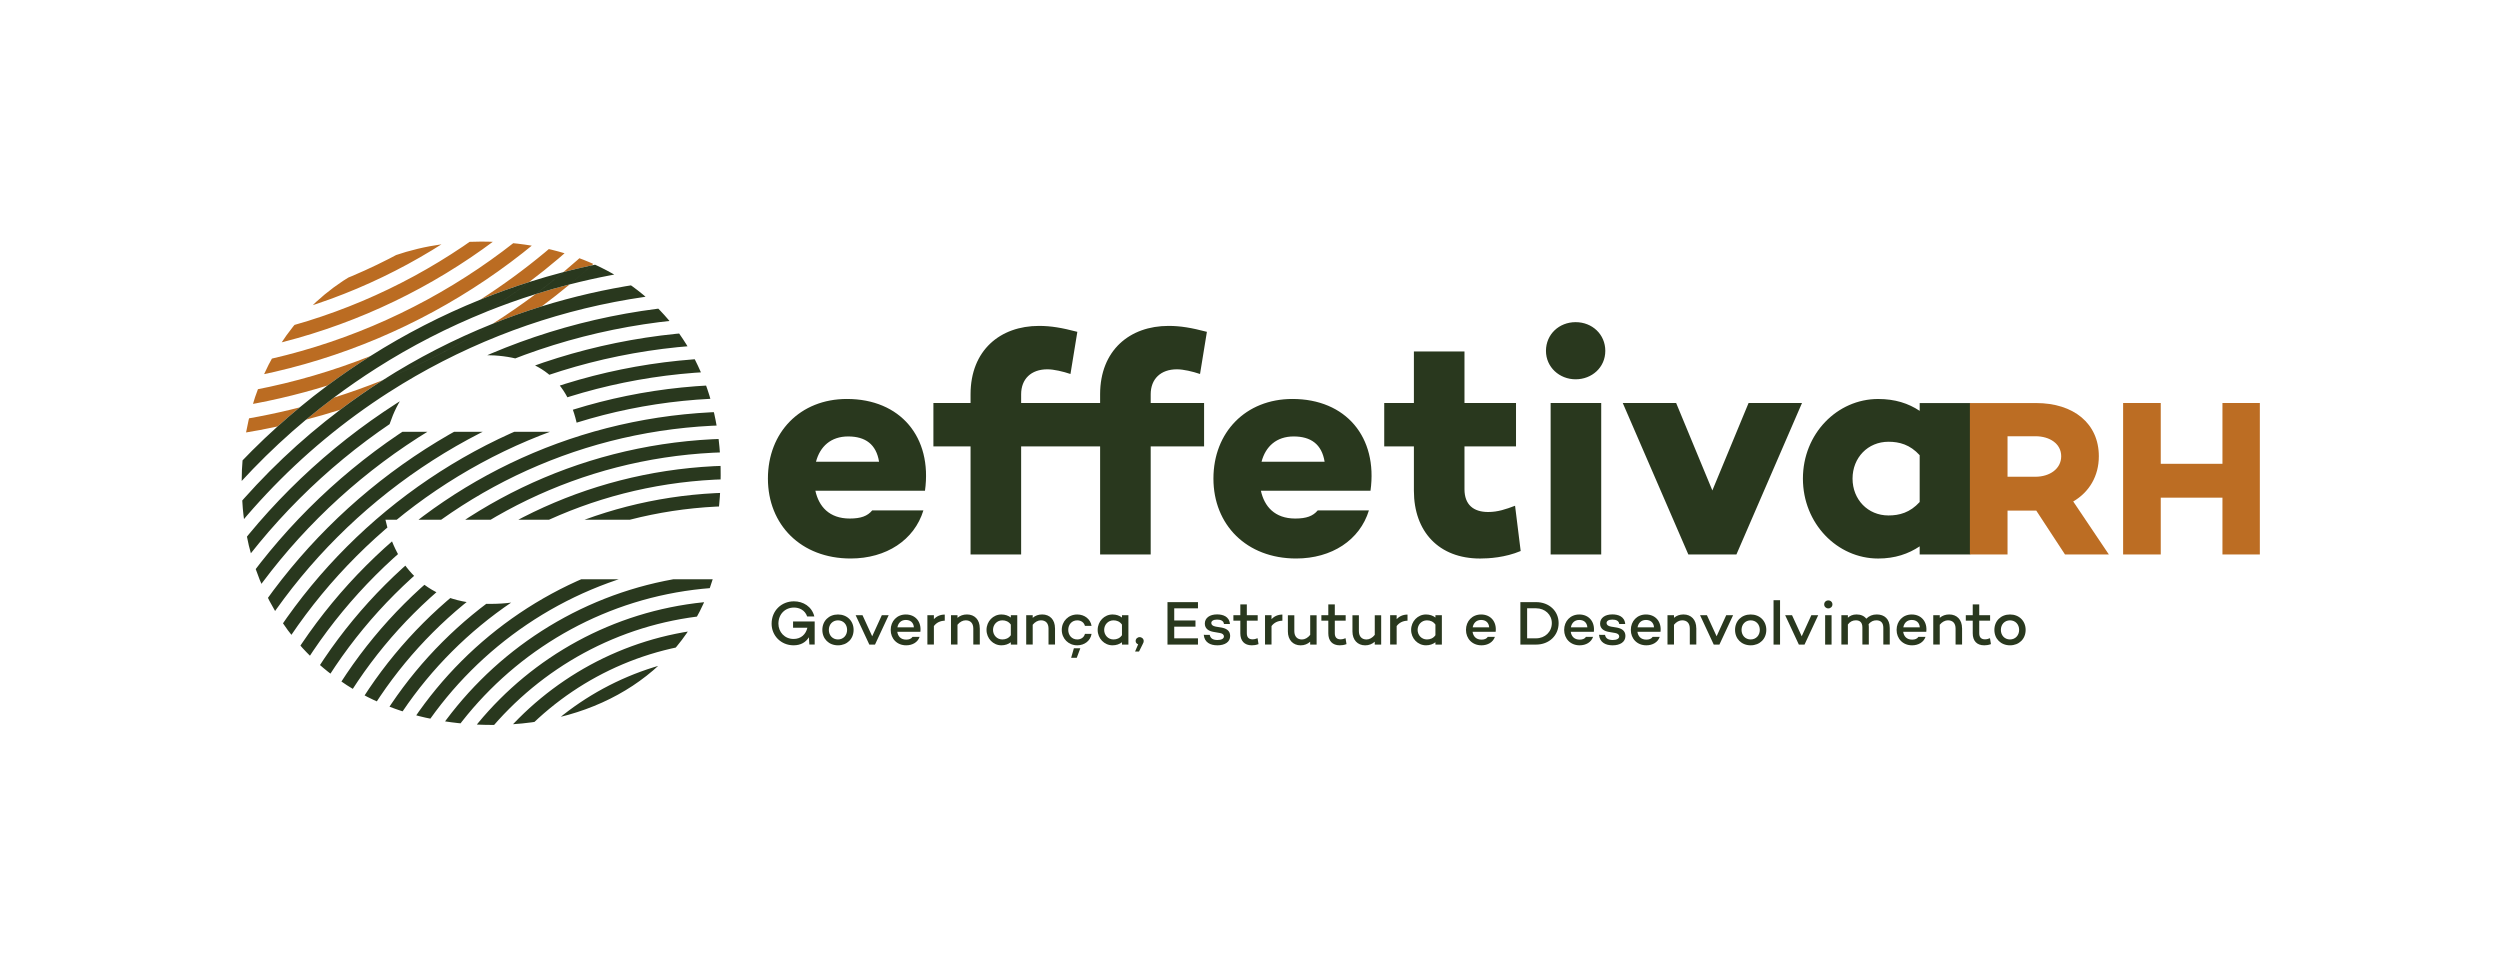 <svg xmlns="http://www.w3.org/2000/svg" xmlns:xlink="http://www.w3.org/1999/xlink" id="Camada_1" viewBox="0 0 818.94 316.38"><defs><style>.cls-1{fill:#f1eee0;}.cls-2{fill:#bc6d23;}.cls-3{fill:none;}.cls-4{fill:#636f39;}.cls-5{fill:#bb6c22;}.cls-6{clip-path:url(#clippath-1);}.cls-7{clip-path:url(#clippath-5);}.cls-8{clip-path:url(#clippath-3);}.cls-9{fill:#29381e;}.cls-10{clip-path:url(#clippath-2);}.cls-11{fill:#dda260;}.cls-12{clip-path:url(#clippath);}</style><clipPath id="clippath"><path class="cls-3" d="M1099.01,699.53h-108.75c3.41,15.49,13.63,27.57,34.08,27.57,11.15,0,17.66-2.48,22.31-8.06h50.81c-8.98,29.43-36.87,47.71-72.19,47.71-49.26,0-82.11-33.46-82.11-79.32s31.91-79.01,78.39-79.01c52.98,0,84.89,37.8,77.46,91.09ZM990.88,670.72h62.59c-2.79-17.35-13.63-25.1-30.67-25.1s-27.88,9.91-31.91,25.1Z"></path></clipPath><clipPath id="clippath-1"><path class="cls-3" d="M235.01,699.53h-108.75c3.41,15.49,13.63,27.57,34.08,27.57,11.15,0,17.66-2.48,22.31-8.06h50.81c-8.98,29.43-36.87,47.71-72.19,47.71-49.26,0-82.11-33.46-82.11-79.32s31.91-79.01,78.39-79.01c52.98,0,84.89,37.8,77.46,91.09ZM126.88,670.72h62.59c-2.79-17.35-13.63-25.1-30.67-25.1s-27.88,9.91-31.91,25.1Z"></path></clipPath><clipPath id="clippath-2"><path class="cls-3" d="M1099.01,170.25h-108.75c3.41,15.49,13.63,27.57,34.08,27.57,11.15,0,17.66-2.48,22.31-8.06h50.81c-8.98,29.43-36.87,47.71-72.19,47.71-49.26,0-82.11-33.46-82.11-79.32s31.91-79.01,78.39-79.01c52.98,0,84.89,37.8,77.46,91.09ZM990.88,141.44h62.59c-2.79-17.35-13.63-25.1-30.67-25.1s-27.88,9.91-31.91,25.1Z"></path></clipPath><clipPath id="clippath-3"><path class="cls-3" d="M235.01,170.25h-108.75c3.41,15.49,13.63,27.57,34.08,27.57,11.15,0,17.66-2.48,22.31-8.06h50.81c-8.98,29.43-36.87,47.71-72.19,47.71-49.26,0-82.11-33.46-82.11-79.32s31.91-79.01,78.39-79.01c52.98,0,84.89,37.8,77.46,91.09ZM126.88,141.44h62.59c-2.79-17.35-13.63-25.1-30.67-25.1s-27.88,9.91-31.91,25.1Z"></path></clipPath><clipPath id="clippath-4"><path class="cls-3" d="M1099.01-206.6h-108.75c3.41,15.49,13.63,27.57,34.08,27.57,11.15,0,17.66-2.48,22.31-8.06h50.81c-8.98,29.43-36.87,47.71-72.19,47.71-49.26,0-82.11-33.46-82.11-79.32s31.91-79.01,78.39-79.01c52.98,0,84.89,37.8,77.46,91.09ZM990.88-235.41h62.59c-2.79-17.35-13.63-25.1-30.67-25.1s-27.88,9.91-31.91,25.1Z"></path></clipPath><clipPath id="clippath-5"><path class="cls-3" d="M235.01-206.6h-108.75c3.41,15.49,13.63,27.57,34.08,27.57,11.15,0,17.66-2.48,22.31-8.06h50.81c-8.98,29.43-36.87,47.71-72.19,47.71-49.26,0-82.11-33.46-82.11-79.32s31.91-79.01,78.39-79.01c52.98,0,84.89,37.8,77.46,91.09ZM126.88-235.41h62.59c-2.79-17.35-13.63-25.1-30.67-25.1s-27.88,9.91-31.91,25.1Z"></path></clipPath></defs><g class="cls-12"><path class="cls-4" d="M1039.44,625.63c3.69-1.16,7.43-2.23,11.2-3.2-2.99,2.47-6.04,4.87-9.15,7.19-5.46,1.69-10.82,3.61-16.09,5.71,4.81-3.06,9.49-6.29,14.04-9.7ZM906.95,669.68c-122.15,0-220.99-98.84-220.99-220.99s98.84-220.99,220.99-220.99,220.99,98.84,220.99,220.99c0,68.24-30.86,129.2-79.39,169.72,3.07-.8,6.18-1.54,9.3-2.21,45.76-41.24,74.51-100.98,74.51-167.51,0-124.59-100.82-225.4-225.4-225.4s-225.4,100.82-225.4,225.4,100.82,225.4,225.4,225.4c16.47,0,32.53-1.78,47.99-5.13,2.36-2.12,4.76-4.2,7.2-6.23-17.64,4.53-36.13,6.93-55.19,6.93ZM989.4,653.8c-5.26,2.11-10.61,4.03-16.06,5.74-3.1,2.32-6.13,4.73-9.1,7.21,3.77-.99,7.5-2.07,11.19-3.24,4.52-3.41,9.18-6.66,13.97-9.72ZM906.95,660.84c-117.26,0-212.15-94.89-212.15-212.15s94.89-212.15,212.15-212.15,212.15,94.89,212.15,212.15c0,75.11-38.93,141.04-97.73,178.73,5.24-2.12,10.57-4.04,15.99-5.77,52.35-39.51,86.16-102.25,86.16-172.97,0-119.7-96.86-216.57-216.57-216.57s-216.57,96.86-216.57,216.57,96.86,216.57,216.57,216.57c22.41,0,44.02-3.4,64.35-9.7,4.56-3.39,9.25-6.61,14.07-9.66-24.25,9.64-50.71,14.94-78.42,14.94ZM1114.67,448.7c0,114.81-92.91,207.72-207.73,207.72s-207.72-92.91-207.72-207.72,92.91-207.73,207.72-207.73,207.73,92.91,207.73,207.73ZM1110.25,448.7c0-112.38-90.93-203.31-203.31-203.31s-203.3,90.93-203.3,203.31,90.93,203.3,203.3,203.3,203.31-90.93,203.31-203.3ZM1105.83,448.7c0,109.93-88.96,198.88-198.89,198.88s-198.88-88.96-198.88-198.88,88.96-198.89,198.88-198.89,198.89,88.96,198.89,198.89ZM1101.42,448.7c0-107.49-86.98-194.47-194.47-194.47s-194.47,86.98-194.47,194.47,86.98,194.47,194.47,194.47,194.47-86.98,194.47-194.47ZM1096.99,448.7c0,105.04-85,190.04-190.05,190.04s-190.04-85-190.04-190.04,85-190.05,190.04-190.05,190.05,85,190.05,190.05ZM1092.57,448.7c0-102.6-83.03-185.63-185.63-185.63s-185.62,83.03-185.62,185.63,83.03,185.62,185.62,185.62,185.63-83.03,185.63-185.62ZM1088.15,448.7c0,100.15-81.05,181.2-181.21,181.2s-181.2-81.05-181.2-181.2,81.05-181.21,181.2-181.21,181.21,81.05,181.21,181.21ZM1083.74,448.7c0-97.72-79.08-176.79-176.79-176.79s-176.79,79.08-176.79,176.79,79.08,176.79,176.79,176.79,176.79-79.07,176.79-176.79ZM1079.31,448.7c0,95.27-77.09,172.37-172.37,172.37s-172.36-77.1-172.36-172.37,77.09-172.37,172.36-172.37,172.37,77.1,172.37,172.37ZM1074.89,448.7c0-92.84-75.11-167.95-167.95-167.95s-167.94,75.11-167.94,167.95,75.11,167.94,167.94,167.94,167.95-75.11,167.95-167.94ZM1070.48,448.7c0,90.39-73.14,163.53-163.53,163.53s-163.53-73.14-163.53-163.53,73.14-163.53,163.53-163.53,163.53,73.14,163.53,163.53ZM1066.06,448.7c0-87.95-71.16-159.11-159.11-159.11s-159.11,71.16-159.11,159.11,71.16,159.11,159.11,159.11,159.11-71.16,159.11-159.11ZM1061.64,448.7c0,85.5-69.19,154.69-154.7,154.69s-154.69-69.19-154.69-154.69,69.19-154.69,154.69-154.69,154.7,69.18,154.7,154.69ZM1057.21,448.7c0-83.06-67.21-150.27-150.27-150.27s-150.26,67.21-150.26,150.27,67.21,150.26,150.26,150.26,150.27-67.21,150.27-150.26ZM1052.8,448.7c0,80.61-65.23,145.85-145.85,145.85s-145.85-65.23-145.85-145.85,65.23-145.85,145.85-145.85,145.85,65.23,145.85,145.85ZM1048.38,448.7c0-78.18-63.26-141.44-141.44-141.44s-141.43,63.26-141.43,141.44,63.26,141.43,141.43,141.43,141.44-63.26,141.44-141.43ZM1043.96,448.7c0,75.73-61.28,137.01-137.02,137.01s-137.01-61.28-137.01-137.01,61.28-137.02,137.01-137.02,137.02,61.28,137.02,137.02ZM1039.53,448.7c0-73.29-59.3-132.59-132.59-132.59s-132.58,59.3-132.58,132.59,59.3,132.58,132.58,132.58,132.59-59.3,132.59-132.58ZM1035.12,448.7c0,70.84-57.33,128.17-128.17,128.17s-128.17-57.33-128.17-128.17,57.33-128.17,128.17-128.17,128.17,57.33,128.17,128.17ZM1030.7,448.7c0-68.4-55.35-123.76-123.76-123.76s-123.75,55.35-123.75,123.76,55.35,123.75,123.75,123.75,123.76-55.35,123.76-123.75ZM1026.28,448.7c0,65.96-53.38,119.33-119.34,119.33s-119.33-53.37-119.33-119.33,53.38-119.34,119.33-119.34,119.34,53.38,119.34,119.34ZM1021.85,448.7c0-63.52-51.4-114.91-114.91-114.91s-114.91,51.4-114.91,114.91,51.39,114.91,114.91,114.91,114.91-51.4,114.91-114.91ZM1017.44,448.7c0,61.07-49.41,110.49-110.49,110.49s-110.49-49.41-110.49-110.49,49.41-110.49,110.49-110.49,110.49,49.41,110.49,110.49ZM1013.02,448.7c0-58.64-47.44-106.08-106.08-106.08s-106.07,47.44-106.07,106.08,47.44,106.07,106.07,106.07,106.08-47.44,106.08-106.07ZM1008.6,448.7c0,56.19-45.47,101.65-101.66,101.65s-101.65-45.47-101.65-101.65,45.47-101.66,101.65-101.66,101.66,45.47,101.66,101.66ZM1004.18,448.7c0-53.75-43.49-97.23-97.24-97.23s-97.23,43.48-97.23,97.23,43.49,97.23,97.23,97.23,97.24-43.49,97.24-97.23ZM999.76,448.7c0,51.3-41.51,92.81-92.82,92.81s-92.81-41.51-92.81-92.81,41.51-92.82,92.81-92.82,92.82,41.51,92.82,92.82ZM995.34,448.7c0-48.86-39.53-88.4-88.4-88.4s-88.39,39.53-88.39,88.4,39.53,88.39,88.39,88.39,88.4-39.53,88.4-88.39ZM990.92,448.7c0,46.41-37.56,83.97-83.98,83.97s-83.97-37.56-83.97-83.97,37.56-83.98,83.97-83.98,83.98,37.56,83.98,83.98ZM986.5,448.7c0-43.98-35.59-79.56-79.56-79.56s-79.55,35.59-79.55,79.56,35.59,79.55,79.55,79.55,79.56-35.59,79.56-79.55ZM982.08,448.7c0,41.52-33.6,75.13-75.14,75.13s-75.13-33.6-75.13-75.13,33.6-75.14,75.13-75.14,75.14,33.6,75.14,75.14ZM977.66,448.7c0-39.09-31.63-70.72-70.72-70.72s-70.71,31.63-70.71,70.72,31.63,70.71,70.71,70.71,70.72-31.63,70.72-70.71ZM973.24,448.7c0,36.64-29.65,66.29-66.3,66.29s-66.29-29.65-66.29-66.29,29.65-66.3,66.29-66.3,66.3,29.65,66.3,66.3ZM968.82,448.7c0-34.2-27.68-61.88-61.88-61.88s-61.87,27.68-61.87,61.88,27.68,61.87,61.87,61.87,61.88-27.67,61.88-61.87ZM964.4,448.7c0,31.76-25.69,57.46-57.46,57.46s-57.45-25.7-57.45-57.46,25.69-57.46,57.45-57.46,57.46,25.7,57.46,57.46ZM959.98,448.7c0-29.32-23.72-53.04-53.04-53.04s-53.03,23.72-53.03,53.04,23.72,53.03,53.03,53.03,53.04-23.72,53.04-53.03ZM955.56,448.7c0,26.87-21.74,48.61-48.62,48.61s-48.61-21.74-48.61-48.61,21.74-48.62,48.61-48.62,48.62,21.74,48.62,48.62ZM951.14,448.7c0-24.43-19.77-44.2-44.2-44.2s-44.19,19.77-44.19,44.2,19.77,44.19,44.19,44.19,44.2-19.77,44.2-44.19ZM946.73,448.7c0,21.98-17.79,39.78-39.78,39.78s-39.78-17.79-39.78-39.78,17.79-39.78,39.78-39.78,39.78,17.79,39.78,39.78ZM942.3,448.7c0-19.55-15.81-35.36-35.36-35.36s-35.35,15.81-35.35,35.36,15.81,35.35,35.35,35.35,35.36-15.81,35.36-35.35ZM937.88,448.7c0,17.1-13.84,30.93-30.94,30.93s-30.93-13.84-30.93-30.93,13.84-30.94,30.93-30.94,30.94,13.84,30.94,30.94ZM933.47,448.7c0-14.66-11.86-26.52-26.52-26.52s-26.52,11.86-26.52,26.52,11.86,26.52,26.52,26.52,26.52-11.86,26.52-26.52ZM929.05,448.7c0,12.21-9.89,22.1-22.1,22.1s-22.1-9.89-22.1-22.1,9.89-22.1,22.1-22.1,22.1,9.89,22.1,22.1ZM924.62,448.7c0-9.77-7.91-17.68-17.68-17.68s-17.67,7.91-17.67,17.68,7.91,17.67,17.67,17.67,17.68-7.91,17.68-17.67ZM920.2,448.7c0,7.32-5.93,13.25-13.26,13.25s-13.25-5.93-13.25-13.25,5.93-13.26,13.25-13.26,13.26,5.93,13.26,13.26ZM915.79,448.7c0-4.89-3.96-8.84-8.84-8.84s-8.84,3.96-8.84,8.84,3.96,8.84,8.84,8.84,8.84-3.96,8.84-8.84ZM906.95,444.27c-2.44,0-4.42,1.98-4.42,4.42s1.98,4.42,4.42,4.42,4.42-1.98,4.42-4.42-1.98-4.42-4.42-4.42Z"></path></g><g class="cls-6"><path class="cls-5" d="M175.44,625.63c3.69-1.16,7.43-2.23,11.2-3.2-2.99,2.47-6.04,4.87-9.15,7.19-5.46,1.69-10.82,3.61-16.09,5.71,4.81-3.06,9.49-6.29,14.04-9.7ZM42.95,669.68c-122.15,0-220.99-98.84-220.99-220.99S-79.2,227.71,42.95,227.71s220.99,98.84,220.99,220.99c0,68.24-30.86,129.2-79.39,169.72,3.07-.8,6.18-1.54,9.3-2.21,45.76-41.24,74.51-100.98,74.51-167.51,0-124.59-100.82-225.4-225.4-225.4s-225.4,100.82-225.4,225.4,100.82,225.4,225.4,225.4c16.47,0,32.53-1.78,47.99-5.13,2.36-2.12,4.76-4.2,7.2-6.23-17.64,4.53-36.13,6.93-55.19,6.93ZM125.4,653.8c-5.26,2.11-10.61,4.03-16.06,5.74-3.1,2.32-6.13,4.73-9.1,7.21,3.77-.99,7.5-2.07,11.19-3.24,4.52-3.41,9.18-6.66,13.97-9.72ZM42.95,660.84c-117.26,0-212.15-94.89-212.15-212.15S-74.31,236.55,42.95,236.55s212.15,94.89,212.15,212.15c0,75.11-38.93,141.04-97.73,178.73,5.24-2.12,10.57-4.04,15.99-5.77,52.35-39.51,86.16-102.25,86.16-172.97,0-119.7-96.86-216.57-216.57-216.57s-216.57,96.86-216.57,216.57,96.86,216.57,216.57,216.57c22.41,0,44.02-3.4,64.35-9.7,4.56-3.39,9.25-6.61,14.07-9.66-24.25,9.64-50.71,14.94-78.42,14.94ZM250.67,448.7c0,114.81-92.91,207.72-207.73,207.72s-207.72-92.91-207.72-207.72S-71.87,240.97,42.94,240.97s207.73,92.91,207.73,207.73ZM246.25,448.7c0-112.38-90.93-203.31-203.31-203.31s-203.3,90.93-203.3,203.31,90.93,203.3,203.3,203.3,203.31-90.93,203.31-203.3ZM241.83,448.7c0,109.93-88.96,198.88-198.89,198.88s-198.88-88.96-198.88-198.88S-66.98,249.81,42.94,249.81s198.89,88.96,198.89,198.89ZM237.42,448.7c0-107.49-86.98-194.47-194.47-194.47s-194.47,86.98-194.47,194.47,86.98,194.47,194.47,194.47,194.47-86.98,194.47-194.47ZM232.99,448.7c0,105.04-85,190.04-190.05,190.04s-190.04-85-190.04-190.04S-62.1,258.65,42.94,258.65s190.05,85,190.05,190.05ZM228.57,448.7c0-102.6-83.03-185.63-185.63-185.63s-185.62,83.03-185.62,185.63,83.03,185.62,185.62,185.62,185.63-83.03,185.63-185.62ZM224.15,448.7c0,100.15-81.05,181.2-181.21,181.2s-181.2-81.05-181.2-181.2S-57.21,267.48,42.94,267.48s181.21,81.05,181.21,181.21ZM219.74,448.7c0-97.72-79.08-176.79-176.79-176.79s-176.79,79.08-176.79,176.79,79.08,176.79,176.79,176.79,176.79-79.07,176.79-176.79ZM215.31,448.7c0,95.27-77.09,172.37-172.37,172.37s-172.36-77.1-172.36-172.37S-52.33,276.33,42.94,276.33s172.37,77.1,172.37,172.37ZM210.89,448.7c0-92.84-75.11-167.95-167.95-167.95s-167.94,75.11-167.94,167.95,75.11,167.94,167.94,167.94,167.95-75.11,167.95-167.94ZM206.48,448.7c0,90.39-73.14,163.53-163.53,163.53s-163.53-73.14-163.53-163.53S-47.44,285.16,42.94,285.16s163.53,73.14,163.53,163.53ZM202.06,448.7c0-87.95-71.16-159.11-159.11-159.11s-159.11,71.16-159.11,159.11,71.16,159.11,159.11,159.11,159.11-71.16,159.11-159.11ZM197.64,448.7c0,85.5-69.19,154.69-154.7,154.69s-154.69-69.19-154.69-154.69S-42.56,294.01,42.94,294.01s154.7,69.18,154.7,154.69ZM193.21,448.7c0-83.06-67.21-150.27-150.27-150.27s-150.26,67.21-150.26,150.27,67.21,150.26,150.26,150.26,150.27-67.21,150.27-150.26ZM188.8,448.7c0,80.61-65.23,145.85-145.85,145.85s-145.85-65.23-145.85-145.85S-37.67,302.84,42.94,302.84s145.85,65.23,145.85,145.85ZM184.38,448.7c0-78.18-63.26-141.44-141.44-141.44s-141.43,63.26-141.43,141.44,63.26,141.43,141.43,141.43,141.44-63.26,141.44-141.43ZM179.96,448.7c0,75.73-61.28,137.01-137.02,137.01s-137.01-61.28-137.01-137.01,61.28-137.02,137.01-137.02,137.02,61.28,137.02,137.02ZM175.53,448.7c0-73.29-59.3-132.59-132.59-132.59s-132.58,59.3-132.58,132.59,59.3,132.58,132.58,132.58,132.59-59.3,132.59-132.58ZM171.12,448.7c0,70.84-57.33,128.17-128.17,128.17s-128.17-57.33-128.17-128.17S-27.9,320.52,42.94,320.52s128.17,57.33,128.17,128.17ZM166.7,448.7c0-68.4-55.35-123.76-123.76-123.76s-123.75,55.35-123.75,123.76,55.35,123.75,123.75,123.75,123.76-55.35,123.76-123.75ZM162.28,448.7c0,65.96-53.38,119.33-119.34,119.33s-119.33-53.37-119.33-119.33,53.38-119.34,119.33-119.34,119.34,53.38,119.34,119.34ZM157.85,448.7c0-63.52-51.4-114.91-114.91-114.91s-114.91,51.4-114.91,114.91,51.39,114.91,114.91,114.91,114.91-51.4,114.91-114.91ZM153.44,448.7c0,61.07-49.41,110.49-110.49,110.49s-110.49-49.41-110.49-110.49,49.41-110.49,110.49-110.49,110.49,49.41,110.49,110.49ZM149.02,448.7c0-58.64-47.44-106.08-106.08-106.08s-106.07,47.44-106.07,106.08,47.44,106.07,106.07,106.07,106.08-47.44,106.08-106.07ZM144.6,448.7c0,56.19-45.47,101.65-101.66,101.65s-101.65-45.47-101.65-101.65,45.47-101.66,101.65-101.66,101.66,45.47,101.66,101.66ZM140.18,448.7c0-53.75-43.49-97.23-97.24-97.23s-97.23,43.48-97.23,97.23,43.49,97.23,97.23,97.23,97.24-43.49,97.24-97.23ZM135.76,448.7c0,51.3-41.51,92.81-92.82,92.81s-92.81-41.51-92.81-92.81,41.51-92.82,92.81-92.82,92.82,41.51,92.82,92.82ZM131.34,448.7c0-48.86-39.53-88.4-88.4-88.4s-88.39,39.53-88.39,88.4,39.53,88.39,88.39,88.39,88.4-39.53,88.4-88.39ZM126.92,448.7c0,46.41-37.56,83.97-83.98,83.97s-83.97-37.56-83.97-83.97S-3.47,364.72,42.94,364.72s83.98,37.56,83.98,83.98ZM122.5,448.7c0-43.98-35.59-79.56-79.56-79.56s-79.55,35.59-79.55,79.56,35.59,79.55,79.55,79.55,79.56-35.59,79.56-79.55ZM118.08,448.7c0,41.52-33.6,75.13-75.14,75.13s-75.13-33.6-75.13-75.13S1.42,373.56,42.94,373.56s75.14,33.6,75.14,75.14ZM113.66,448.7c0-39.09-31.63-70.72-70.72-70.72s-70.71,31.63-70.71,70.72,31.63,70.71,70.71,70.71,70.72-31.63,70.72-70.71ZM109.24,448.7c0,36.64-29.65,66.29-66.3,66.29s-66.29-29.65-66.29-66.29,29.65-66.3,66.29-66.3,66.3,29.65,66.3,66.3ZM104.82,448.7c0-34.2-27.68-61.88-61.88-61.88s-61.87,27.68-61.87,61.88,27.68,61.87,61.87,61.87,61.88-27.67,61.88-61.87ZM100.4,448.7c0,31.76-25.69,57.46-57.46,57.46s-57.45-25.7-57.45-57.46,25.69-57.46,57.45-57.46,57.46,25.7,57.46,57.46ZM95.98,448.7c0-29.32-23.72-53.04-53.04-53.04s-53.03,23.72-53.03,53.04,23.72,53.03,53.03,53.03,53.04-23.72,53.04-53.03ZM91.56,448.7c0,26.87-21.74,48.61-48.62,48.61s-48.61-21.74-48.61-48.61,21.74-48.62,48.61-48.62,48.62,21.74,48.62,48.62ZM87.14,448.7c0-24.43-19.77-44.2-44.2-44.2S-1.25,424.26-1.25,448.7s19.77,44.19,44.19,44.19,44.2-19.77,44.2-44.19ZM82.73,448.7c0,21.98-17.79,39.78-39.78,39.78S3.17,470.68,3.17,448.7s17.79-39.78,39.78-39.78,39.78,17.79,39.78,39.78ZM78.3,448.7c0-19.55-15.81-35.36-35.36-35.36s-35.35,15.81-35.35,35.36,15.81,35.35,35.35,35.35,35.36-15.81,35.36-35.35ZM73.88,448.7c0,17.1-13.84,30.93-30.94,30.93s-30.93-13.84-30.93-30.93,13.84-30.94,30.93-30.94,30.94,13.84,30.94,30.94ZM69.47,448.7c0-14.66-11.86-26.52-26.52-26.52s-26.52,11.86-26.52,26.52,11.86,26.52,26.52,26.52,26.52-11.86,26.52-26.52ZM65.05,448.7c0,12.21-9.89,22.1-22.1,22.1s-22.1-9.89-22.1-22.1,9.89-22.1,22.1-22.1,22.1,9.89,22.1,22.1ZM60.62,448.7c0-9.77-7.91-17.68-17.68-17.68s-17.67,7.91-17.67,17.68,7.91,17.67,17.67,17.67,17.68-7.91,17.68-17.67ZM56.2,448.7c0,7.32-5.93,13.25-13.26,13.25s-13.25-5.93-13.25-13.25,5.93-13.26,13.25-13.26,13.26,5.93,13.26,13.26ZM51.79,448.7c0-4.89-3.96-8.84-8.84-8.84s-8.84,3.96-8.84,8.84,3.96,8.84,8.84,8.84,8.84-3.96,8.84-8.84ZM42.95,444.27c-2.44,0-4.42,1.98-4.42,4.42s1.98,4.42,4.42,4.42,4.42-1.98,4.42-4.42-1.98-4.42-4.42-4.42Z"></path></g><g class="cls-10"><path class="cls-11" d="M1039.44,96.35c3.69-1.16,7.43-2.23,11.2-3.2-2.99,2.47-6.04,4.87-9.15,7.19-5.46,1.69-10.82,3.61-16.09,5.71,4.81-3.06,9.49-6.29,14.04-9.7ZM906.95,140.4c-122.15,0-220.99-98.84-220.99-220.99s98.84-220.99,220.99-220.99,220.99,98.84,220.99,220.99c0,68.24-30.86,129.2-79.39,169.72,3.07-.8,6.18-1.54,9.3-2.21,45.76-41.24,74.51-100.98,74.51-167.51,0-124.59-100.82-225.4-225.4-225.4s-225.4,100.82-225.4,225.4,100.82,225.4,225.4,225.4c16.47,0,32.53-1.78,47.99-5.13,2.36-2.12,4.76-4.2,7.2-6.23-17.64,4.53-36.13,6.93-55.19,6.93ZM989.4,124.52c-5.26,2.11-10.61,4.03-16.06,5.74-3.1,2.32-6.13,4.73-9.1,7.21,3.77-.99,7.5-2.07,11.19-3.24,4.52-3.41,9.18-6.66,13.97-9.72ZM906.95,131.56c-117.26,0-212.15-94.89-212.15-212.15s94.89-212.15,212.15-212.15,212.15,94.89,212.15,212.15c0,75.11-38.93,141.04-97.73,178.73,5.24-2.12,10.57-4.04,15.99-5.77,52.35-39.51,86.16-102.25,86.16-172.97,0-119.7-96.86-216.57-216.57-216.57s-216.57,96.86-216.57,216.57,96.86,216.57,216.57,216.57c22.41,0,44.02-3.4,64.35-9.7,4.56-3.39,9.25-6.61,14.07-9.66-24.25,9.64-50.71,14.94-78.42,14.94ZM1114.67-80.58c0,114.81-92.91,207.72-207.73,207.72s-207.72-92.91-207.72-207.72,92.91-207.73,207.72-207.73,207.73,92.91,207.73,207.73ZM1110.25-80.58c0-112.38-90.93-203.31-203.31-203.31s-203.3,90.93-203.3,203.31,90.93,203.3,203.3,203.3,203.31-90.93,203.31-203.3ZM1105.83-80.58c0,109.93-88.96,198.88-198.89,198.88s-198.88-88.96-198.88-198.88,88.96-198.89,198.88-198.89,198.89,88.96,198.89,198.89ZM1101.42-80.58c0-107.49-86.98-194.47-194.47-194.47s-194.47,86.98-194.47,194.47,86.98,194.47,194.47,194.47,194.47-86.98,194.47-194.47ZM1096.99-80.58c0,105.04-85,190.04-190.05,190.04s-190.04-85-190.04-190.04,85-190.05,190.04-190.05,190.05,85,190.05,190.05ZM1092.57-80.58c0-102.6-83.03-185.63-185.63-185.63s-185.62,83.03-185.62,185.63,83.03,185.62,185.62,185.62,185.63-83.03,185.63-185.62ZM1088.15-80.58c0,100.15-81.05,181.2-181.21,181.2s-181.2-81.05-181.2-181.2,81.05-181.21,181.2-181.21,181.21,81.05,181.21,181.21ZM1083.74-80.58c0-97.72-79.08-176.79-176.79-176.79s-176.79,79.08-176.79,176.79,79.08,176.79,176.79,176.79,176.79-79.07,176.79-176.79ZM1079.31-80.58c0,95.27-77.09,172.37-172.37,172.37s-172.36-77.1-172.36-172.37,77.09-172.37,172.36-172.37,172.37,77.1,172.37,172.37ZM1074.89-80.58c0-92.84-75.11-167.95-167.95-167.95s-167.94,75.11-167.94,167.95,75.11,167.94,167.94,167.94,167.95-75.11,167.95-167.94ZM1070.48-80.58c0,90.39-73.14,163.53-163.53,163.53s-163.53-73.14-163.53-163.53,73.14-163.53,163.53-163.53,163.53,73.14,163.53,163.53ZM1066.06-80.58c0-87.95-71.16-159.11-159.11-159.11s-159.11,71.16-159.11,159.11,71.16,159.11,159.11,159.11,159.11-71.16,159.11-159.11ZM1061.64-80.58c0,85.5-69.19,154.69-154.7,154.69S752.25,4.92,752.25-80.58s69.19-154.69,154.69-154.69,154.7,69.18,154.7,154.69ZM1057.21-80.58c0-83.06-67.21-150.27-150.27-150.27s-150.26,67.21-150.26,150.27,67.21,150.26,150.26,150.26,150.27-67.21,150.27-150.26ZM1052.8-80.58c0,80.61-65.23,145.85-145.85,145.85S761.1.03,761.1-80.58s65.23-145.85,145.85-145.85,145.85,65.23,145.85,145.85ZM1048.38-80.58c0-78.18-63.26-141.44-141.44-141.44s-141.43,63.26-141.43,141.44,63.26,141.43,141.43,141.43,141.44-63.26,141.44-141.43ZM1043.96-80.58c0,75.73-61.28,137.01-137.02,137.01s-137.01-61.28-137.01-137.01,61.28-137.02,137.01-137.02,137.02,61.28,137.02,137.02ZM1039.53-80.58c0-73.29-59.3-132.59-132.59-132.59s-132.58,59.3-132.58,132.59,59.3,132.58,132.58,132.58,132.59-59.3,132.59-132.58ZM1035.12-80.58c0,70.84-57.33,128.17-128.17,128.17s-128.17-57.33-128.17-128.17,57.33-128.17,128.17-128.17,128.17,57.33,128.17,128.17ZM1030.7-80.58c0-68.4-55.35-123.76-123.76-123.76s-123.75,55.35-123.75,123.76,55.35,123.75,123.75,123.75,123.76-55.35,123.76-123.75ZM1026.28-80.58c0,65.96-53.38,119.33-119.34,119.33s-119.33-53.37-119.33-119.33,53.38-119.34,119.33-119.34,119.34,53.38,119.34,119.34ZM1021.85-80.58c0-63.52-51.4-114.91-114.91-114.91s-114.91,51.4-114.91,114.91,51.39,114.91,114.91,114.91,114.91-51.4,114.91-114.91ZM1017.44-80.58c0,61.07-49.41,110.49-110.49,110.49s-110.49-49.41-110.49-110.49,49.41-110.49,110.49-110.49,110.49,49.41,110.49,110.49ZM1013.02-80.58c0-58.64-47.44-106.08-106.08-106.08s-106.07,47.44-106.07,106.08,47.44,106.07,106.07,106.07,106.08-47.44,106.08-106.07ZM1008.6-80.58c0,56.19-45.47,101.65-101.66,101.65s-101.65-45.47-101.65-101.65,45.47-101.66,101.65-101.66,101.66,45.47,101.66,101.66ZM1004.18-80.58c0-53.75-43.49-97.23-97.24-97.23s-97.23,43.48-97.23,97.23,43.49,97.23,97.23,97.23,97.24-43.49,97.24-97.23ZM999.76-80.58c0,51.3-41.51,92.81-92.82,92.81s-92.81-41.51-92.81-92.81,41.51-92.82,92.81-92.82,92.82,41.51,92.82,92.82ZM995.34-80.58c0-48.86-39.53-88.4-88.4-88.4s-88.39,39.53-88.39,88.4S858.09,7.81,906.94,7.81s88.4-39.53,88.4-88.39ZM990.92-80.58c0,46.41-37.56,83.97-83.98,83.97s-83.97-37.56-83.97-83.97,37.56-83.98,83.97-83.98,83.98,37.56,83.98,83.98ZM986.5-80.58c0-43.98-35.59-79.56-79.56-79.56s-79.55,35.59-79.55,79.56S862.97-1.03,906.94-1.03s79.56-35.59,79.56-79.55ZM982.08-80.58c0,41.52-33.6,75.13-75.14,75.13s-75.13-33.6-75.13-75.13,33.6-75.14,75.13-75.14,75.14,33.6,75.14,75.14ZM977.66-80.58c0-39.09-31.63-70.72-70.72-70.72s-70.71,31.63-70.71,70.72,31.63,70.71,70.71,70.71,70.72-31.63,70.72-70.71ZM973.24-80.58c0,36.64-29.65,66.29-66.3,66.29s-66.29-29.65-66.29-66.29,29.65-66.3,66.29-66.3,66.3,29.65,66.3,66.3ZM968.82-80.58c0-34.2-27.68-61.88-61.88-61.88s-61.87,27.68-61.87,61.88,27.68,61.87,61.87,61.87,61.88-27.67,61.88-61.87ZM964.4-80.58c0,31.76-25.69,57.46-57.46,57.46s-57.45-25.7-57.45-57.46,25.69-57.46,57.45-57.46,57.46,25.7,57.46,57.46ZM959.98-80.58c0-29.32-23.72-53.04-53.04-53.04s-53.03,23.72-53.03,53.04,23.72,53.03,53.03,53.03,53.04-23.72,53.04-53.03ZM955.56-80.58c0,26.87-21.74,48.61-48.62,48.61s-48.61-21.74-48.61-48.61,21.74-48.62,48.61-48.62,48.62,21.74,48.62,48.62ZM951.14-80.58c0-24.43-19.77-44.2-44.2-44.2s-44.19,19.77-44.19,44.2,19.77,44.19,44.19,44.19,44.2-19.77,44.2-44.19ZM946.73-80.58c0,21.98-17.79,39.78-39.78,39.78s-39.78-17.79-39.78-39.78,17.79-39.78,39.78-39.78,39.78,17.79,39.78,39.78ZM942.3-80.58c0-19.55-15.81-35.36-35.36-35.36s-35.35,15.81-35.35,35.36,15.81,35.35,35.35,35.35,35.36-15.81,35.36-35.35ZM937.88-80.58c0,17.1-13.84,30.93-30.94,30.93s-30.93-13.84-30.93-30.93,13.84-30.94,30.93-30.94,30.94,13.84,30.94,30.94ZM933.47-80.58c0-14.66-11.86-26.52-26.52-26.52s-26.52,11.86-26.52,26.52,11.86,26.52,26.52,26.52,26.52-11.86,26.52-26.52ZM929.05-80.58c0,12.21-9.89,22.1-22.1,22.1s-22.1-9.89-22.1-22.1,9.89-22.1,22.1-22.1,22.1,9.89,22.1,22.1ZM924.62-80.58c0-9.77-7.91-17.68-17.68-17.68s-17.67,7.91-17.67,17.68,7.91,17.67,17.67,17.67,17.68-7.91,17.68-17.67ZM920.2-80.58c0,7.32-5.93,13.25-13.26,13.25s-13.25-5.93-13.25-13.25,5.93-13.26,13.25-13.26,13.26,5.93,13.26,13.26ZM915.79-80.58c0-4.89-3.96-8.84-8.84-8.84s-8.84,3.96-8.84,8.84,3.96,8.84,8.84,8.84,8.84-3.96,8.84-8.84ZM906.95-85c-2.44,0-4.42,1.98-4.42,4.42s1.98,4.42,4.42,4.42,4.42-1.98,4.42-4.42-1.98-4.42-4.42-4.42Z"></path></g><g class="cls-8"><path class="cls-5" d="M175.44,96.35c3.69-1.16,7.43-2.23,11.2-3.2-2.99,2.47-6.04,4.87-9.15,7.19-5.46,1.69-10.82,3.61-16.09,5.71,4.81-3.06,9.49-6.29,14.04-9.7ZM42.95,140.4c-122.15,0-220.99-98.84-220.99-220.99s98.84-220.99,220.99-220.99,220.99,98.84,220.99,220.99c0,68.24-30.86,129.2-79.39,169.72,3.07-.8,6.18-1.54,9.3-2.21,45.76-41.24,74.51-100.98,74.51-167.51,0-124.59-100.82-225.4-225.4-225.4s-225.4,100.82-225.4,225.4S-81.64,144.82,42.95,144.82c16.47,0,32.53-1.78,47.99-5.13,2.36-2.12,4.76-4.2,7.2-6.23-17.64,4.53-36.13,6.93-55.19,6.93ZM125.4,124.52c-5.26,2.11-10.61,4.03-16.06,5.74-3.1,2.32-6.13,4.73-9.1,7.21,3.77-.99,7.5-2.07,11.19-3.24,4.52-3.41,9.18-6.66,13.97-9.72ZM42.95,131.56c-117.26,0-212.15-94.89-212.15-212.15s94.89-212.15,212.15-212.15,212.15,94.89,212.15,212.15c0,75.11-38.93,141.04-97.73,178.73,5.24-2.12,10.57-4.04,15.99-5.77,52.35-39.51,86.16-102.25,86.16-172.97,0-119.7-96.86-216.57-216.57-216.57s-216.57,96.86-216.57,216.57S-76.76,135.98,42.95,135.98c22.41,0,44.02-3.4,64.35-9.7,4.56-3.39,9.25-6.61,14.07-9.66-24.25,9.64-50.71,14.94-78.42,14.94ZM250.67-80.58c0,114.81-92.91,207.72-207.73,207.72S-164.78,34.23-164.78-80.58s92.91-207.73,207.72-207.73,207.73,92.91,207.73,207.73ZM246.25-80.58c0-112.38-90.93-203.31-203.31-203.31s-203.3,90.93-203.3,203.31S-69.43,122.72,42.94,122.72,246.25,31.79,246.25-80.58ZM241.83-80.58c0,109.93-88.96,198.88-198.89,198.88S-155.94,29.35-155.94-80.58s88.96-198.89,198.88-198.89,198.89,88.96,198.89,198.89ZM237.42-80.58c0-107.49-86.98-194.47-194.47-194.47s-194.47,86.98-194.47,194.47S-64.54,113.89,42.94,113.89,237.42,26.9,237.42-80.58ZM232.99-80.58c0,105.04-85,190.04-190.05,190.04S-147.1,24.46-147.1-80.58-62.1-270.63,42.94-270.63s190.05,85,190.05,190.05ZM228.57-80.58c0-102.6-83.03-185.63-185.63-185.63s-185.62,83.03-185.62,185.63S-59.65,105.04,42.94,105.04,228.57,22.02,228.57-80.58ZM224.15-80.58c0,100.15-81.05,181.2-181.21,181.2S-138.26,19.57-138.26-80.58-57.21-261.79,42.94-261.79s181.21,81.05,181.21,181.21ZM219.74-80.58c0-97.72-79.08-176.79-176.79-176.79s-176.79,79.08-176.79,176.79S-54.77,96.21,42.94,96.21,219.74,17.14,219.74-80.58ZM215.31-80.58c0,95.27-77.09,172.37-172.37,172.37S-129.42,14.69-129.42-80.58-52.33-252.95,42.94-252.95s172.37,77.1,172.37,172.37ZM210.89-80.58c0-92.84-75.11-167.95-167.95-167.95S-125-173.42-125-80.58-49.89,87.36,42.94,87.36,210.89,12.25,210.89-80.58ZM206.48-80.58c0,90.39-73.14,163.53-163.53,163.53S-120.58,9.81-120.58-80.58-47.44-244.11,42.94-244.11s163.53,73.14,163.53,163.53ZM202.06-80.58c0-87.95-71.16-159.11-159.11-159.11S-116.17-168.53-116.17-80.58-45,78.53,42.94,78.53,202.06,7.36,202.06-80.58ZM197.64-80.58c0,85.5-69.19,154.69-154.7,154.69S-111.75,4.92-111.75-80.58-42.56-235.27,42.94-235.27s154.7,69.18,154.7,154.69ZM193.21-80.58c0-83.06-67.21-150.27-150.27-150.27S-107.32-163.64-107.32-80.58-40.11,69.68,42.94,69.68,193.21,2.48,193.21-80.58ZM188.8-80.58C188.8.03,123.56,65.27,42.94,65.27S-102.9.03-102.9-80.58-37.67-226.43,42.94-226.43s145.85,65.23,145.85,145.85ZM184.38-80.58c0-78.18-63.26-141.44-141.44-141.44S-98.49-158.76-98.49-80.58-35.23,60.85,42.94,60.85,184.38-2.41,184.38-80.58ZM179.96-80.58C179.96-4.85,118.68,56.43,42.94,56.43S-94.07-4.85-94.07-80.58-32.78-217.6,42.94-217.6s137.02,61.28,137.02,137.02ZM175.53-80.58c0-73.29-59.3-132.59-132.59-132.59S-89.64-153.87-89.64-80.58-30.34,52.01,42.94,52.01,175.53-7.3,175.53-80.58ZM171.12-80.58c0,70.84-57.33,128.17-128.17,128.17S-85.22-9.74-85.22-80.58-27.9-208.75,42.94-208.75s128.17,57.33,128.17,128.17ZM166.7-80.58c0-68.4-55.35-123.76-123.76-123.76s-123.75,55.35-123.75,123.76S-25.45,43.17,42.94,43.17s123.76-55.35,123.76-123.75ZM162.28-80.58c0,65.96-53.38,119.33-119.34,119.33S-76.39-14.62-76.39-80.58s53.38-119.34,119.33-119.34,119.34,53.38,119.34,119.34ZM157.85-80.58c0-63.52-51.4-114.91-114.91-114.91s-114.91,51.4-114.91,114.91S-20.57,34.33,42.94,34.33s114.91-51.4,114.91-114.91ZM153.44-80.58c0,61.07-49.41,110.49-110.49,110.49S-67.54-19.51-67.54-80.58s49.41-110.49,110.49-110.49,110.49,49.41,110.49,110.49ZM149.02-80.58c0-58.64-47.44-106.08-106.08-106.08s-106.07,47.44-106.07,106.08S-15.69,25.49,42.94,25.49s106.08-47.44,106.08-106.07ZM144.6-80.58c0,56.19-45.47,101.65-101.66,101.65S-58.71-24.39-58.71-80.58-13.24-182.24,42.94-182.24s101.66,45.47,101.66,101.66ZM140.18-80.58c0-53.75-43.49-97.23-97.24-97.23s-97.23,43.48-97.23,97.23S-10.8,16.65,42.94,16.65s97.24-43.49,97.24-97.23ZM135.76-80.58c0,51.3-41.51,92.81-92.82,92.81S-49.87-29.28-49.87-80.58-8.36-173.39,42.94-173.39s92.82,41.51,92.82,92.82ZM131.34-80.58c0-48.86-39.53-88.4-88.4-88.4s-88.39,39.53-88.39,88.4S-5.91,7.81,42.94,7.81s88.4-39.53,88.4-88.39ZM126.92-80.58C126.92-34.17,89.36,3.39,42.94,3.39S-41.03-34.17-41.03-80.58-3.47-164.56,42.94-164.56s83.98,37.56,83.98,83.98ZM122.5-80.58c0-43.98-35.59-79.56-79.56-79.56S-36.61-124.55-36.61-80.58-1.03-1.03,42.94-1.03s79.56-35.59,79.56-79.55ZM118.08-80.58C118.08-39.05,84.47-5.45,42.94-5.45S-32.19-39.05-32.19-80.58,1.42-155.72,42.94-155.72s75.14,33.6,75.14,75.14ZM113.66-80.58c0-39.09-31.63-70.72-70.72-70.72S-27.77-119.67-27.77-80.58,3.86-9.87,42.94-9.87s70.72-31.63,70.72-70.71ZM109.24-80.58c0,36.64-29.65,66.29-66.3,66.29S-23.35-43.94-23.35-80.58,6.3-146.88,42.94-146.88s66.3,29.65,66.3,66.3ZM104.82-80.58c0-34.2-27.68-61.88-61.88-61.88s-61.87,27.68-61.87,61.88S8.75-18.71,42.94-18.71s61.88-27.67,61.88-61.87ZM100.4-80.58c0,31.76-25.69,57.46-57.46,57.46S-14.51-48.82-14.51-80.58s25.69-57.46,57.45-57.46,57.46,25.7,57.46,57.46ZM95.98-80.58c0-29.32-23.72-53.04-53.04-53.04S-10.09-109.9-10.09-80.58,13.63-27.55,42.94-27.55s53.04-23.72,53.04-53.03ZM91.56-80.58c0,26.87-21.74,48.61-48.62,48.61S-5.67-53.71-5.67-80.58s21.74-48.62,48.61-48.62,48.62,21.74,48.62,48.62ZM87.14-80.58c0-24.43-19.77-44.2-44.2-44.2S-1.25-105.01-1.25-80.58s19.77,44.19,44.19,44.19,44.2-19.77,44.2-44.19ZM82.73-80.58c0,21.98-17.79,39.78-39.78,39.78S3.17-58.6,3.17-80.58s17.79-39.78,39.78-39.78,39.78,17.79,39.78,39.78ZM78.3-80.58c0-19.55-15.81-35.36-35.36-35.36S7.59-100.13,7.59-80.58s15.81,35.35,35.35,35.35,35.36-15.81,35.36-35.35ZM73.88-80.58c0,17.1-13.84,30.93-30.94,30.93s-30.93-13.84-30.93-30.93,13.84-30.94,30.93-30.94,30.94,13.84,30.94,30.94ZM69.47-80.58c0-14.66-11.86-26.52-26.52-26.52s-26.52,11.86-26.52,26.52,11.86,26.52,26.52,26.52,26.52-11.86,26.52-26.52ZM65.05-80.58c0,12.21-9.89,22.1-22.1,22.1s-22.1-9.89-22.1-22.1,9.89-22.1,22.1-22.1,22.1,9.89,22.1,22.1ZM60.62-80.58c0-9.77-7.91-17.68-17.68-17.68s-17.67,7.91-17.67,17.68,7.91,17.67,17.67,17.67,17.68-7.91,17.68-17.67ZM56.2-80.58c0,7.32-5.93,13.25-13.26,13.25s-13.25-5.93-13.25-13.25,5.93-13.26,13.25-13.26,13.26,5.93,13.26,13.26ZM51.79-80.58c0-4.89-3.96-8.84-8.84-8.84s-8.84,3.96-8.84,8.84,3.96,8.84,8.84,8.84,8.84-3.96,8.84-8.84ZM42.95-85c-2.44,0-4.42,1.98-4.42,4.42s1.98,4.42,4.42,4.42,4.42-1.98,4.42-4.42-1.98-4.42-4.42-4.42Z"></path><path class="cls-9" d="M173.35,92.38c3.69-1.17,7.42-2.26,11.19-3.24-2.97,2.48-6,4.89-9.1,7.21-5.45,1.71-10.8,3.63-16.06,5.74,4.79-3.06,9.45-6.3,13.97-9.72ZM107.29,126.28c-3.11,2.32-6.17,4.71-9.15,7.19,3.78-.97,7.51-2.04,11.2-3.2,4.55-3.41,9.23-6.64,14.04-9.7-5.26,2.1-10.63,4.02-16.09,5.71ZM241.83,81.8c-16.47,0-32.53,1.78-47.99,5.13-2.36,2.12-4.76,4.2-7.2,6.23,17.64-4.53,36.13-6.93,55.19-6.93,122.15,0,220.99,98.84,220.99,220.99s-98.84,220.99-220.99,220.99S20.85,429.35,20.85,307.2c0-68.24,30.86-129.2,79.39-169.72-3.07.8-6.18,1.54-9.3,2.21-45.76,41.24-74.51,100.98-74.51,167.51,0,124.59,100.82,225.4,225.4,225.4s225.4-100.82,225.4-225.4-100.82-225.4-225.4-225.4ZM157.36,98.15c-12.61,5.09-24.65,11.29-36,18.47,12.64-5.02,24.69-11.22,36-18.47ZM175.44,96.35c3.69-1.16,7.43-2.23,11.2-3.2,2.45-2.02,4.84-4.1,7.2-6.23-3.12.68-6.23,1.41-9.3,2.21-2.97,2.48-6,4.89-9.1,7.21ZM109.34,130.27c-3.69,1.16-7.43,2.23-11.2,3.2-2.45,2.02-4.84,4.1-7.2,6.23,3.12-.68,6.23-1.41,9.3-2.21,2.97-2.48,6-4.89,9.1-7.21ZM157.36,98.15c-11.31,7.25-23.35,13.45-36,18.47-4.81,3.05-9.51,6.27-14.07,9.66,5.46-1.69,10.82-3.61,16.09-5.71,11.34-7.21,23.38-13.4,36-18.47,4.79-3.06,9.45-6.3,13.97-9.72-5.42,1.72-10.76,3.65-15.99,5.77ZM161.4,106.05c-12.63,5.05-24.68,11.25-36,18.47,12.62-5.07,24.66-11.27,36-18.47ZM241.83,95.06c117.26,0,212.15,94.89,212.15,212.15s-94.89,212.15-212.15,212.15S29.69,424.46,29.69,307.2c0-75.11,38.93-141.04,97.73-178.73-5.24,2.12-10.57,4.04-15.99,5.77-52.35,39.51-86.16,102.25-86.16,172.97,0,119.7,96.86,216.57,216.57,216.57s216.57-96.86,216.57-216.57-96.86-216.57-216.57-216.57c-22.41,0-44.02,3.4-64.35,9.7-4.56,3.39-9.25,6.61-14.07,9.66,24.25-9.64,50.71-14.94,78.41-14.94ZM161.4,106.05c-11.33,7.21-23.38,13.41-35.99,18.47-4.79,3.06-9.45,6.3-13.97,9.71,5.42-1.72,10.76-3.65,15.99-5.76,11.31-7.25,23.35-13.44,35.99-18.47,4.82-3.05,9.51-6.26,14.07-9.66-5.46,1.69-10.83,3.61-16.09,5.71ZM449.56,307.2c0,114.81-92.91,207.73-207.73,207.73S34.11,422.02,34.11,307.2,127.01,99.48,241.83,99.48s207.73,92.91,207.73,207.73ZM445.14,307.2c0-112.37-90.93-203.3-203.3-203.3S38.52,194.83,38.52,307.2s90.93,203.31,203.31,203.31,203.3-90.93,203.3-203.31ZM440.72,307.2c0,109.93-88.96,198.88-198.88,198.88S42.95,417.14,42.95,307.2,131.9,108.32,241.83,108.32s198.88,88.96,198.88,198.88ZM436.3,307.2c0-107.49-86.98-194.47-194.47-194.47S47.37,199.71,47.37,307.2s86.97,194.47,194.47,194.47,194.47-86.97,194.47-194.47ZM431.88,307.2c0,105.05-85,190.05-190.05,190.05S51.79,412.25,51.79,307.2,136.79,117.16,241.83,117.16s190.05,85,190.05,190.05ZM427.46,307.2c0-102.6-83.02-185.63-185.62-185.63S56.2,204.6,56.2,307.2s83.03,185.63,185.63,185.63,185.62-83.03,185.62-185.63ZM423.04,307.2c0,100.16-81.04,181.2-181.2,181.2S60.62,407.36,60.62,307.2,141.67,126,241.83,126s181.2,81.04,181.2,181.2ZM418.62,307.2c0-97.72-79.07-176.79-176.79-176.79s-176.79,79.07-176.79,176.79,79.07,176.79,176.79,176.79,176.79-79.07,176.79-176.79ZM414.2,307.2c0,95.27-77.09,172.37-172.37,172.37s-172.37-77.1-172.37-172.37,77.1-172.37,172.37-172.37,172.37,77.1,172.37,172.37ZM409.78,307.2c0-92.83-75.12-167.95-167.95-167.95s-167.95,75.12-167.95,167.95,75.12,167.95,167.95,167.95,167.95-75.12,167.95-167.95ZM405.36,307.2c0,90.39-73.14,163.53-163.53,163.53s-163.53-73.15-163.53-163.53,73.15-163.53,163.53-163.53,163.53,73.14,163.53,163.53ZM400.94,307.2c0-87.94-71.16-159.11-159.11-159.11s-159.11,71.16-159.11,159.11,71.16,159.11,159.11,159.11,159.11-71.16,159.11-159.11ZM396.52,307.2c0,85.5-69.19,154.69-154.69,154.69s-154.69-69.19-154.69-154.69,69.18-154.69,154.69-154.69,154.69,69.19,154.69,154.69ZM392.11,307.2c0-83.06-67.22-150.27-150.27-150.27s-150.27,67.22-150.27,150.27,67.21,150.27,150.27,150.27,150.27-67.22,150.27-150.27ZM387.68,307.2c0,80.62-65.23,145.85-145.85,145.85s-145.85-65.23-145.85-145.85,65.23-145.85,145.85-145.85,145.85,65.23,145.85,145.85ZM383.26,307.2c0-78.17-63.26-141.43-141.43-141.43s-141.44,63.26-141.44,141.43,63.26,141.43,141.44,141.43,141.43-63.25,141.43-141.43ZM378.84,307.2c0,75.73-61.28,137.01-137.01,137.01s-137.01-61.28-137.01-137.01,61.28-137.01,137.01-137.01,137.01,61.28,137.01,137.01ZM374.43,307.2c0-73.29-59.3-132.59-132.59-132.59s-132.59,59.3-132.59,132.59,59.3,132.59,132.59,132.59,132.59-59.3,132.59-132.59ZM370,307.2c0,70.85-57.32,128.17-128.17,128.17s-128.17-57.33-128.17-128.17,57.33-128.17,128.17-128.17,128.17,57.33,128.17,128.17ZM365.58,307.2c0-68.4-55.35-123.75-123.75-123.75s-123.76,55.35-123.76,123.75,55.35,123.75,123.76,123.75,123.75-55.35,123.75-123.75ZM361.16,307.2c0,65.96-53.37,119.33-119.33,119.33s-119.33-53.37-119.33-119.33,53.37-119.33,119.33-119.33,119.33,53.37,119.33,119.33ZM356.75,307.2c0-63.52-51.4-114.91-114.91-114.91s-114.91,51.4-114.91,114.91,51.4,114.91,114.91,114.91,114.91-51.4,114.91-114.91ZM352.33,307.2c0,61.07-49.42,110.49-110.49,110.49s-110.49-49.42-110.49-110.49,49.42-110.49,110.49-110.49,110.49,49.42,110.49,110.49ZM347.9,307.2c0-58.63-47.44-106.07-106.07-106.07s-106.08,47.44-106.08,106.07,47.45,106.08,106.08,106.08,106.07-47.45,106.07-106.08ZM343.48,307.2c0,56.19-45.47,101.65-101.65,101.65s-101.65-45.47-101.65-101.65,45.47-101.65,101.65-101.65,101.65,45.47,101.65,101.65ZM339.07,307.2c0-53.74-43.49-97.23-97.23-97.23s-97.23,43.49-97.23,97.23,43.48,97.23,97.23,97.23,97.23-43.49,97.23-97.23ZM334.65,307.2c0,51.3-41.52,92.82-92.82,92.82s-92.82-41.52-92.82-92.82,41.51-92.82,92.82-92.82,92.82,41.52,92.82,92.82ZM330.22,307.2c0-48.85-39.53-88.4-88.39-88.4s-88.4,39.54-88.4,88.4,39.53,88.4,88.4,88.4,88.39-39.53,88.39-88.4ZM325.81,307.2c0,46.42-37.56,83.97-83.97,83.97s-83.98-37.55-83.98-83.97,37.56-83.97,83.98-83.97,83.97,37.56,83.97,83.97ZM321.39,307.2c0-43.98-35.59-79.55-79.55-79.55s-79.55,35.58-79.55,79.55,35.58,79.55,79.55,79.55,79.55-35.58,79.55-79.55ZM316.97,307.2c0,41.53-33.6,75.14-75.14,75.14s-75.14-33.6-75.14-75.14,33.6-75.14,75.14-75.14,75.14,33.6,75.14,75.14ZM312.54,307.2c0-39.09-31.62-70.72-70.71-70.72s-70.72,31.63-70.72,70.72,31.63,70.72,70.72,70.72,70.71-31.63,70.71-70.72ZM308.13,307.2c0,36.64-29.65,66.3-66.29,66.3s-66.3-29.65-66.3-66.3,29.65-66.29,66.3-66.29,66.29,29.65,66.29,66.29ZM303.71,307.2c0-34.2-27.67-61.87-61.87-61.87s-61.87,27.67-61.87,61.87,27.67,61.87,61.87,61.87,61.87-27.67,61.87-61.87ZM299.29,307.2c0,31.76-25.7,57.46-57.46,57.46s-57.46-25.7-57.46-57.46,25.7-57.46,57.46-57.46,57.46,25.7,57.46,57.46ZM294.87,307.2c0-29.31-23.72-53.04-53.04-53.04s-53.04,23.72-53.04,53.04,23.72,53.04,53.04,53.04,53.04-23.72,53.04-53.04ZM290.45,307.2c0,26.87-21.74,48.62-48.61,48.62s-48.62-21.75-48.62-48.62,21.75-48.61,48.62-48.61,48.61,21.74,48.61,48.61ZM286.03,307.2c0-24.43-19.77-44.19-44.19-44.19s-44.19,19.77-44.19,44.19,19.77,44.19,44.19,44.19,44.19-19.77,44.19-44.19ZM281.61,307.2c0,21.98-17.79,39.78-39.78,39.78s-39.78-17.79-39.78-39.78,17.79-39.78,39.78-39.78,39.78,17.79,39.78,39.78ZM277.19,307.2c0-19.54-15.82-35.36-35.36-35.36s-35.36,15.82-35.36,35.36,15.81,35.36,35.36,35.36,35.36-15.82,35.36-35.36ZM272.77,307.2c0,17.1-13.84,30.94-30.93,30.94s-30.94-13.84-30.94-30.94,13.84-30.94,30.94-30.94,30.93,13.84,30.93,30.94ZM268.35,307.2c0-14.65-11.86-26.52-26.52-26.52s-26.52,11.86-26.52,26.52,11.86,26.52,26.52,26.52,26.52-11.85,26.52-26.52ZM263.93,307.2c0,12.22-9.89,22.1-22.1,22.1s-22.1-9.88-22.1-22.1,9.88-22.1,22.1-22.1,22.1,9.88,22.1,22.1ZM259.51,307.2c0-9.77-7.91-17.68-17.68-17.68s-17.68,7.91-17.68,17.68,7.91,17.68,17.68,17.68,17.68-7.91,17.68-17.68ZM255.09,307.2c0,7.33-5.92,13.26-13.25,13.26s-13.26-5.93-13.26-13.26,5.93-13.26,13.26-13.26,13.25,5.93,13.25,13.26ZM250.67,307.2c0-4.89-3.95-8.84-8.84-8.84s-8.84,3.95-8.84,8.84,3.96,8.84,8.84,8.84,8.84-3.96,8.84-8.84ZM241.83,311.62c2.44,0,4.42-1.98,4.42-4.42s-1.98-4.42-4.42-4.42-4.42,1.98-4.42,4.42,1.98,4.42,4.42,4.42Z"></path></g><path class="cls-9" d="M303,160.76h-35.9c1.12,5.11,4.5,9.1,11.25,9.1,3.68,0,5.83-.82,7.36-2.66h16.77c-2.97,9.72-12.17,15.75-23.83,15.75-16.26,0-27.1-11.05-27.1-26.18s10.54-26.08,25.88-26.08c17.49,0,28.02,12.48,25.57,30.07ZM267.3,151.25h20.66c-.92-5.73-4.5-8.28-10.13-8.28s-9.21,3.27-10.53,8.28ZM334.5,132.02h17.49v14.22h-17.49v35.39h-16.57v-35.39h-12.17v-14.22h12.17v-2.86c0-14.42,9.72-22.4,22.4-22.4,3.99,0,7.47.61,12.58,1.94l-2.25,13.81c-2.45-.82-5.42-1.53-7.57-1.53-5.32,0-8.59,3.17-8.59,8.18v2.86ZM376.94,132.02h17.49v14.22h-17.49v35.39h-16.57v-35.39h-12.17v-14.22h12.17v-2.86c0-14.42,9.72-22.4,22.4-22.4,3.99,0,7.47.61,12.58,1.94l-2.25,13.81c-2.45-.82-5.42-1.53-7.57-1.53-5.32,0-8.59,3.17-8.59,8.18v2.86ZM448.94,160.76h-35.9c1.12,5.11,4.5,9.1,11.25,9.1,3.68,0,5.83-.82,7.36-2.66h16.77c-2.97,9.72-12.17,15.75-23.83,15.75-16.26,0-27.1-11.05-27.1-26.18s10.54-26.08,25.88-26.08c17.49,0,28.02,12.48,25.57,30.07ZM413.25,151.25h20.66c-.92-5.73-4.5-8.28-10.13-8.28s-9.21,3.27-10.53,8.28ZM498.14,180.5c-5.11,2.15-10.43,2.46-13.3,2.46-13.5,0-21.68-8.8-21.68-22.2v-14.52h-9.72v-14.22h9.72v-16.88h16.57v16.88h16.88v14.22h-16.88v14.01c0,5.11,2.97,7.47,7.77,7.47,3.17,0,5.83-.92,8.8-2.05l1.84,14.83ZM506.42,114.94c0-5.42,4.3-9.41,9.72-9.41s9.72,3.99,9.72,9.41-4.4,9.31-9.72,9.31-9.72-3.99-9.72-9.31ZM524.52,132.02v49.61h-16.57v-49.61h16.57ZM590.29,132.02l-21.48,49.61h-15.75l-21.48-49.61h17.49l11.86,28.64,11.86-28.64h17.49ZM645.41,132.02v49.61h-16.57v-2.66c-3.68,2.46-8.08,3.99-13.6,3.99-13.4,0-24.65-11.46-24.65-26.18s11.25-26.08,24.65-26.08c5.52,0,9.92,1.43,13.6,3.89v-2.56h16.57ZM628.84,164.45v-15.34c-3.17-3.48-6.65-4.4-10.23-4.4-6.75,0-11.76,5.22-11.76,12.07s5.01,12.07,11.76,12.07c3.58,0,7.06-.92,10.23-4.4Z"></path><path class="cls-2" d="M676.44,181.63l-9.41-14.37h-9.41v14.37h-12.33v-49.6h21.67c12.33,0,20.57,6.71,20.57,17.43,0,6.49-3.14,11.74-8.39,14.81l11.67,17.36h-14.37ZM657.62,156.17h9.12c4.74,0,8.46-2.63,8.46-6.71s-3.72-6.56-8.46-6.56h-9.12v13.28ZM740.27,132.02v49.6h-12.25v-18.6h-20.21v18.6h-12.33v-49.6h12.33v19.91h20.21v-19.91h12.25Z"></path><path class="cls-9" d="M266.87,203.59v7.55h-1.74l-.16-2.39c-.98,1.62-2.64,2.64-5.01,2.64-4.15,0-7.2-3.19-7.2-7.06,0-4.32,3.25-7.35,7.31-7.35,3.01,0,5.87,1.66,6.69,4.97h-2.35c-.72-2.15-2.66-2.93-4.3-2.93-2.93,0-5.12,2.15-5.12,5.3,0,2.68,2.01,4.99,4.97,4.99,2.46,0,4.03-1.55,4.52-3.68h-4.69v-2.05h7.08ZM279.62,206.34c0,2.95-2.13,5.05-5.12,5.05s-5.12-2.11-5.12-5.05,2.13-5.05,5.12-5.05,5.12,2.11,5.12,5.05ZM277.49,206.34c0-1.82-1.25-3.13-2.99-3.13s-2.99,1.31-2.99,3.13,1.25,3.13,2.99,3.13,2.99-1.33,2.99-3.13ZM291.11,201.53l-4.48,9.62h-1.86l-4.48-9.62h2.25l3.17,6.9,3.15-6.9h2.25ZM301.48,206.97h-7.55c.21,1.45,1.13,2.56,2.93,2.56.94,0,1.66-.29,2.05-.9h2.33c-.61,1.74-2.31,2.76-4.4,2.76-3.03,0-5.07-2.19-5.07-5.05s2.03-5.05,4.95-5.05c3.19,0,5.18,2.43,4.77,5.69ZM293.97,205.5h5.4c-.12-1.58-1.15-2.42-2.64-2.42-1.6,0-2.52,1.06-2.76,2.42ZM309.48,201.32v2c-1.53.06-2.7.63-3.56,1.76v6.06h-2.13v-9.62h2.13v1.31c.88-.96,2.09-1.51,3.56-1.51ZM320.96,205.78v5.36h-2.13v-5.24c0-1.76-.94-2.7-2.5-2.7-.92,0-1.92.51-2.68,1.45v6.49h-2.13v-9.62h2.13v.86c.84-.72,1.88-1.1,3.11-1.1,2.5,0,4.19,1.72,4.19,4.5ZM333.23,201.53v9.62h-2.11v-.76c-.82.63-1.86,1-3.09,1-2.7,0-4.87-2.25-4.87-5.05s2.17-5.05,4.87-5.05c1.23,0,2.27.37,3.09,1v-.76h2.11ZM331.12,208.08v-3.48c-.72-1.02-1.72-1.39-2.78-1.39-1.76,0-3.05,1.41-3.05,3.13s1.29,3.13,3.05,3.13c1.06,0,2.07-.37,2.78-1.39ZM345.6,205.78v5.36h-2.13v-5.24c0-1.76-.94-2.7-2.5-2.7-.92,0-1.92.51-2.68,1.45v6.49h-2.13v-9.62h2.13v.86c.84-.72,1.88-1.1,3.11-1.1,2.5,0,4.19,1.72,4.19,4.5ZM355.4,207.65h2.17c-.35,2.21-2.27,3.74-4.69,3.74-2.89,0-5.07-2.19-5.07-5.05s2.19-5.05,5.07-5.05c2.41,0,4.34,1.53,4.69,3.74h-2.17c-.27-1.08-1.23-1.82-2.52-1.82-1.78,0-2.95,1.39-2.95,3.13s1.17,3.13,2.95,3.13c1.29,0,2.25-.74,2.52-1.82ZM351.78,212.35h2.11l-1.17,3.13h-1.84l.9-3.13ZM369.64,201.53v9.62h-2.11v-.76c-.82.63-1.86,1-3.09,1-2.7,0-4.87-2.25-4.87-5.05s2.17-5.05,4.87-5.05c1.23,0,2.27.37,3.09,1v-.76h2.11ZM367.53,208.08v-3.48c-.72-1.02-1.72-1.39-2.78-1.39-1.76,0-3.05,1.41-3.05,3.13s1.29,3.13,3.05,3.13c1.06,0,2.07-.37,2.78-1.39ZM372.83,211.06c-.55-.2-.82-.59-.82-1.08,0-.72.59-1.27,1.31-1.27s1.33.55,1.33,1.27c0,.31-.02.45-.43,1.23l-1.1,2.21h-1.29l1-2.35ZM384.65,199.26v3.99h6.96v2.03h-6.96v3.83h7.78v2.05h-9.99v-13.91h9.99v2.03h-7.78ZM398.82,209.65c1.25,0,2.11-.41,2.11-1.17,0-.57-.47-.98-1.29-1.12l-2.13-.37c-1.47-.25-2.84-.98-2.84-2.72,0-1.86,1.62-3.01,4.01-3.01,1.86,0,4.01.63,4.22,3.15h-1.96c-.1-1.04-1.02-1.45-2.25-1.45s-1.9.45-1.9,1.12c0,.51.37,1,1.49,1.19l1.8.29c1.45.27,2.89.9,2.89,2.76,0,2.03-1.78,3.07-4.19,3.07-2.27,0-4.22-.9-4.46-3.44l1.96.02c.23,1.19,1.1,1.68,2.56,1.68ZM412.26,211c-.84.31-1.53.39-2.19.39-2.46,0-3.77-1.47-3.77-3.95v-4.13h-2.27v-1.78h2.27v-3.54h2.13v3.54h3.56v1.78h-3.56v4.13c0,1.39.7,1.99,1.88,1.99.57,0,1.15-.16,1.64-.37l.31,1.94ZM420.08,201.32v2c-1.53.06-2.7.63-3.56,1.76v6.06h-2.13v-9.62h2.13v1.31c.88-.96,2.09-1.51,3.56-1.51ZM431.29,201.53v9.62h-2.11v-.94c-.84.76-1.88,1.19-3.13,1.19-2.5,0-4.17-1.78-4.17-4.54v-5.32h2.11v5.2c0,1.76.96,2.74,2.5,2.74.94,0,1.92-.53,2.7-1.51v-6.42h2.11ZM441.08,211c-.84.31-1.53.39-2.19.39-2.46,0-3.77-1.47-3.77-3.95v-4.13h-2.27v-1.78h2.27v-3.54h2.13v3.54h3.56v1.78h-3.56v4.13c0,1.39.7,1.99,1.88,1.99.57,0,1.15-.16,1.64-.37l.31,1.94ZM452.44,201.53v9.62h-2.11v-.94c-.84.76-1.88,1.19-3.13,1.19-2.5,0-4.17-1.78-4.17-4.54v-5.32h2.11v5.2c0,1.76.96,2.74,2.5,2.74.94,0,1.92-.53,2.7-1.51v-6.42h2.11ZM461.07,201.32v2c-1.53.06-2.7.63-3.56,1.76v6.06h-2.13v-9.62h2.13v1.31c.88-.96,2.09-1.51,3.56-1.51ZM472.32,201.53v9.62h-2.11v-.76c-.82.63-1.86,1-3.09,1-2.7,0-4.87-2.25-4.87-5.05s2.17-5.05,4.87-5.05c1.23,0,2.27.37,3.09,1v-.76h2.11ZM470.21,208.08v-3.48c-.72-1.02-1.72-1.39-2.78-1.39-1.76,0-3.05,1.41-3.05,3.13s1.29,3.13,3.05,3.13c1.06,0,2.07-.37,2.78-1.39ZM489.93,206.97h-7.55c.21,1.45,1.13,2.56,2.93,2.56.94,0,1.66-.29,2.05-.9h2.33c-.61,1.74-2.31,2.76-4.4,2.76-3.03,0-5.07-2.19-5.07-5.05s2.03-5.05,4.95-5.05c3.19,0,5.18,2.43,4.77,5.69ZM482.42,205.5h5.4c-.12-1.58-1.15-2.42-2.64-2.42-1.6,0-2.52,1.06-2.76,2.42ZM510.57,204.11c0,4.07-3.11,7.04-7.39,7.04h-5.14v-13.91h5.14c4.28,0,7.39,2.91,7.39,6.88ZM508.34,204.11c0-2.76-2.23-4.85-5.16-4.85h-2.93v9.84h2.93c2.93,0,5.16-2.13,5.16-4.99ZM522.09,206.97h-7.55c.21,1.45,1.13,2.56,2.93,2.56.94,0,1.66-.29,2.05-.9h2.33c-.61,1.74-2.31,2.76-4.4,2.76-3.03,0-5.07-2.19-5.07-5.05s2.03-5.05,4.95-5.05c3.19,0,5.18,2.43,4.77,5.69ZM514.58,205.5h5.4c-.12-1.58-1.15-2.42-2.64-2.42-1.6,0-2.52,1.06-2.76,2.42ZM528.3,209.65c1.25,0,2.11-.41,2.11-1.17,0-.57-.47-.98-1.29-1.12l-2.13-.37c-1.47-.25-2.84-.98-2.84-2.72,0-1.86,1.62-3.01,4.01-3.01,1.86,0,4.01.63,4.22,3.15h-1.96c-.1-1.04-1.02-1.45-2.25-1.45s-1.9.45-1.9,1.12c0,.51.37,1,1.49,1.19l1.8.29c1.45.27,2.89.9,2.89,2.76,0,2.03-1.78,3.07-4.19,3.07-2.27,0-4.22-.9-4.46-3.44l1.96.02c.23,1.19,1.1,1.68,2.56,1.68ZM543.93,206.97h-7.55c.21,1.45,1.13,2.56,2.93,2.56.94,0,1.66-.29,2.05-.9h2.33c-.61,1.74-2.31,2.76-4.4,2.76-3.03,0-5.07-2.19-5.07-5.05s2.03-5.05,4.95-5.05c3.19,0,5.18,2.43,4.77,5.69ZM536.42,205.5h5.4c-.12-1.58-1.15-2.42-2.64-2.42-1.6,0-2.52,1.06-2.76,2.42ZM555.67,205.78v5.36h-2.13v-5.24c0-1.76-.94-2.7-2.5-2.7-.92,0-1.92.51-2.68,1.45v6.49h-2.13v-9.62h2.13v.86c.84-.72,1.88-1.1,3.11-1.1,2.5,0,4.19,1.72,4.19,4.5ZM567.72,201.53l-4.48,9.62h-1.86l-4.48-9.62h2.25l3.17,6.9,3.15-6.9h2.25ZM578.6,206.34c0,2.95-2.13,5.05-5.12,5.05s-5.12-2.11-5.12-5.05,2.13-5.05,5.12-5.05,5.12,2.11,5.12,5.05ZM576.47,206.34c0-1.82-1.25-3.13-2.99-3.13s-2.99,1.31-2.99,3.13,1.25,3.13,2.99,3.13,2.99-1.33,2.99-3.13ZM583.1,196.62v14.53h-2.13v-14.53h2.13ZM595.6,201.53l-4.48,9.62h-1.86l-4.48-9.62h2.25l3.17,6.9,3.15-6.9h2.25ZM597.56,197.99c0-.76.59-1.31,1.35-1.31s1.35.55,1.35,1.31-.61,1.31-1.35,1.31-1.35-.55-1.35-1.31ZM599.98,201.53v9.62h-2.11v-9.62h2.11ZM619.04,205.64v5.5h-2.11v-5.5c0-1.7-.9-2.44-2.27-2.44-.94,0-1.84.35-2.56,1.31.06.31.08.66.08,1v5.63h-2.11v-5.63c0-1.7-.9-2.31-2.15-2.31-1,0-1.9.41-2.6,1.37v6.57h-2.13v-9.62h2.13v.82c.72-.65,1.58-1.06,2.84-1.06,1.37,0,2.48.47,3.19,1.39.94-.92,2.03-1.39,3.44-1.39,2.52,0,4.24,1.51,4.24,4.36ZM630.99,206.97h-7.55c.21,1.45,1.13,2.56,2.93,2.56.94,0,1.66-.29,2.05-.9h2.33c-.61,1.74-2.31,2.76-4.4,2.76-3.03,0-5.07-2.19-5.07-5.05s2.03-5.05,4.95-5.05c3.19,0,5.18,2.43,4.77,5.69ZM623.48,205.5h5.4c-.12-1.58-1.15-2.42-2.64-2.42-1.6,0-2.52,1.06-2.76,2.42ZM642.73,205.78v5.36h-2.13v-5.24c0-1.76-.94-2.7-2.5-2.7-.92,0-1.92.51-2.68,1.45v6.49h-2.13v-9.62h2.13v.86c.84-.72,1.88-1.1,3.11-1.1,2.5,0,4.19,1.72,4.19,4.5ZM652.18,211c-.84.31-1.53.39-2.19.39-2.46,0-3.77-1.47-3.77-3.95v-4.13h-2.27v-1.78h2.27v-3.54h2.13v3.54h3.56v1.78h-3.56v4.13c0,1.39.7,1.99,1.88,1.99.57,0,1.15-.16,1.64-.37l.31,1.94ZM663.55,206.34c0,2.95-2.13,5.05-5.12,5.05s-5.12-2.11-5.12-5.05,2.13-5.05,5.12-5.05,5.12,2.11,5.12,5.05ZM661.42,206.34c0-1.82-1.25-3.13-2.99-3.13s-2.99,1.31-2.99,3.13,1.25,3.13,2.99,3.13,2.99-1.33,2.99-3.13Z"></path><g class="cls-7"><path class="cls-1" d="M173.35-284.47c3.69-1.17,7.42-2.26,11.19-3.24-2.97,2.48-6,4.89-9.1,7.21-5.45,1.71-10.8,3.63-16.06,5.74,4.79-3.06,9.45-6.3,13.97-9.72ZM107.29-250.57c-3.11,2.32-6.17,4.71-9.15,7.19,3.78-.97,7.51-2.04,11.2-3.2,4.55-3.41,9.23-6.64,14.04-9.7-5.26,2.1-10.63,4.02-16.09,5.71ZM241.83-295.05c-16.47,0-32.53,1.78-47.99,5.13-2.36,2.12-4.76,4.2-7.2,6.23,17.64-4.53,36.13-6.93,55.19-6.93,122.15,0,220.99,98.84,220.99,220.99s-98.84,220.99-220.99,220.99S20.85,52.5,20.85-69.65c0-68.24,30.86-129.2,79.39-169.72-3.07.8-6.18,1.54-9.3,2.21C45.18-195.91,16.43-136.17,16.43-69.65c0,124.59,100.82,225.4,225.4,225.4s225.4-100.82,225.4-225.4-100.82-225.4-225.4-225.4ZM157.36-278.7c-12.61,5.09-24.65,11.29-36,18.47,12.64-5.02,24.69-11.22,36-18.47ZM175.44-280.5c3.69-1.16,7.43-2.23,11.2-3.2,2.45-2.02,4.84-4.1,7.2-6.23-3.12.68-6.23,1.41-9.3,2.21-2.97,2.48-6,4.89-9.1,7.21ZM109.34-246.58c-3.69,1.16-7.43,2.23-11.2,3.2-2.45,2.02-4.84,4.1-7.2,6.23,3.12-.68,6.23-1.41,9.3-2.21,2.97-2.48,6-4.89,9.1-7.21ZM157.36-278.7c-11.31,7.25-23.35,13.45-36,18.47-4.81,3.05-9.51,6.27-14.07,9.66,5.46-1.69,10.82-3.61,16.09-5.71,11.34-7.21,23.38-13.4,36-18.47,4.79-3.06,9.45-6.3,13.97-9.72-5.42,1.72-10.76,3.65-15.99,5.77ZM161.4-270.8c-12.63,5.05-24.68,11.25-36,18.47,12.62-5.07,24.66-11.27,36-18.47ZM241.83-281.79c117.26,0,212.15,94.89,212.15,212.15s-94.89,212.15-212.15,212.15S29.69,47.61,29.69-69.65c0-75.11,38.93-141.04,97.73-178.73-5.24,2.12-10.57,4.04-15.99,5.77C59.08-203.1,25.27-140.36,25.27-69.65c0,119.7,96.86,216.57,216.57,216.57s216.57-96.86,216.57-216.57-96.86-216.57-216.57-216.57c-22.41,0-44.02,3.4-64.35,9.7-4.56,3.39-9.25,6.61-14.07,9.66,24.25-9.64,50.71-14.94,78.41-14.94ZM161.4-270.8c-11.33,7.21-23.38,13.41-35.99,18.47-4.79,3.06-9.45,6.3-13.97,9.71,5.42-1.72,10.76-3.65,15.99-5.76,11.31-7.25,23.35-13.44,35.99-18.47,4.82-3.05,9.51-6.26,14.07-9.66-5.46,1.69-10.83,3.61-16.09,5.71ZM449.56-69.65c0,114.81-92.91,207.73-207.73,207.73S34.11,45.17,34.11-69.65s92.91-207.73,207.73-207.73,207.73,92.91,207.73,207.73ZM445.14-69.65c0-112.37-90.93-203.3-203.3-203.3S38.52-182.02,38.52-69.65s90.93,203.31,203.31,203.31,203.3-90.93,203.3-203.31ZM440.72-69.65c0,109.93-88.96,198.88-198.88,198.88S42.95,40.29,42.95-69.65s88.95-198.88,198.88-198.88,198.88,88.96,198.88,198.88ZM436.3-69.65c0-107.49-86.98-194.47-194.47-194.47S47.37-177.14,47.37-69.65,134.34,124.82,241.83,124.82s194.47-86.97,194.47-194.47ZM431.88-69.65c0,105.05-85,190.05-190.05,190.05S51.79,35.4,51.79-69.65s85-190.05,190.05-190.05,190.05,85,190.05,190.05ZM427.46-69.65c0-102.6-83.02-185.63-185.62-185.63S56.2-172.25,56.2-69.65,139.23,115.98,241.83,115.98s185.62-83.03,185.62-185.63ZM423.04-69.65c0,100.16-81.04,181.2-181.2,181.2S60.62,30.51,60.62-69.65s81.05-181.2,181.21-181.2,181.2,81.04,181.2,181.2ZM418.62-69.65c0-97.72-79.07-176.79-176.79-176.79S65.05-167.37,65.05-69.65,144.12,107.14,241.83,107.14,418.62,28.07,418.62-69.65ZM414.2-69.65c0,95.27-77.09,172.37-172.37,172.37S69.47,25.63,69.47-69.65s77.1-172.37,172.37-172.37,172.37,77.1,172.37,172.37ZM409.78-69.65c0-92.83-75.12-167.95-167.95-167.95S73.88-162.48,73.88-69.65,149,98.3,241.83,98.3,409.78,23.18,409.78-69.65ZM405.36-69.65c0,90.39-73.14,163.53-163.53,163.53S78.3,20.74,78.3-69.65s73.15-163.53,163.53-163.53,163.53,73.14,163.53,163.53ZM400.94-69.65c0-87.94-71.16-159.11-159.11-159.11S82.73-157.59,82.73-69.65,153.89,89.46,241.83,89.46,400.94,18.3,400.94-69.65ZM396.52-69.65c0,85.5-69.19,154.69-154.69,154.69S87.14,15.85,87.14-69.65s69.18-154.69,154.69-154.69,154.69,69.19,154.69,154.69ZM392.11-69.65c0-83.06-67.22-150.27-150.27-150.27S91.56-152.7,91.56-69.65,158.77,80.62,241.83,80.62,392.11,13.41,392.11-69.65ZM387.68-69.65c0,80.62-65.23,145.85-145.85,145.85S95.98,10.97,95.98-69.65s65.23-145.85,145.85-145.85,145.85,65.23,145.85,145.85ZM383.26-69.65c0-78.17-63.26-141.43-141.43-141.43S100.4-147.82,100.4-69.65s63.26,141.43,141.44,141.43S383.26,8.53,383.26-69.65ZM378.84-69.65c0,75.73-61.28,137.01-137.01,137.01S104.82,6.09,104.82-69.65s61.28-137.01,137.01-137.01,137.01,61.28,137.01,137.01ZM374.43-69.65c0-73.29-59.3-132.59-132.59-132.59S109.24-142.94,109.24-69.65,168.54,62.94,241.83,62.94,374.43,3.64,374.43-69.65ZM370-69.65c0,70.85-57.32,128.17-128.17,128.17S113.66,1.2,113.66-69.65s57.33-128.17,128.17-128.17,128.17,57.33,128.17,128.17ZM365.58-69.65c0-68.4-55.35-123.75-123.75-123.75s-123.76,55.35-123.76,123.75,55.35,123.75,123.76,123.75S365.58-1.24,365.58-69.65ZM361.16-69.65c0,65.96-53.37,119.33-119.33,119.33S122.5-3.69,122.5-69.65s53.37-119.33,119.33-119.33,119.33,53.37,119.33,119.33ZM356.75-69.65c0-63.52-51.4-114.91-114.91-114.91s-114.91,51.4-114.91,114.91,51.4,114.91,114.91,114.91,114.91-51.4,114.91-114.91ZM352.33-69.65c0,61.07-49.42,110.49-110.49,110.49s-110.49-49.42-110.49-110.49,49.42-110.49,110.49-110.49,110.49,49.42,110.49,110.49ZM347.9-69.65c0-58.63-47.44-106.07-106.07-106.07s-106.08,47.44-106.08,106.07,47.45,106.08,106.08,106.08,106.07-47.45,106.07-106.08ZM343.48-69.65c0,56.19-45.47,101.65-101.65,101.65s-101.65-45.47-101.65-101.65,45.47-101.65,101.65-101.65,101.65,45.47,101.65,101.65ZM339.07-69.65c0-53.74-43.49-97.23-97.23-97.23s-97.23,43.49-97.23,97.23S188.08,27.59,241.83,27.59s97.23-43.49,97.23-97.23ZM334.65-69.65c0,51.3-41.52,92.82-92.82,92.82s-92.82-41.52-92.82-92.82,41.51-92.82,92.82-92.82,92.82,41.52,92.82,92.82ZM330.22-69.65c0-48.85-39.53-88.4-88.39-88.4s-88.4,39.54-88.4,88.4S192.97,18.75,241.83,18.75s88.39-39.53,88.39-88.4ZM325.81-69.65c0,46.42-37.56,83.97-83.97,83.97s-83.98-37.55-83.98-83.97,37.56-83.97,83.98-83.97,83.97,37.56,83.97,83.97ZM321.39-69.65c0-43.98-35.59-79.55-79.55-79.55s-79.55,35.58-79.55,79.55S197.86,9.91,241.83,9.91s79.55-35.58,79.55-79.55ZM316.97-69.65c0,41.53-33.6,75.14-75.14,75.14s-75.14-33.6-75.14-75.14,33.6-75.14,75.14-75.14,75.14,33.6,75.14,75.14ZM312.54-69.65c0-39.09-31.62-70.72-70.71-70.72s-70.72,31.63-70.72,70.72S202.75,1.07,241.83,1.07s70.71-31.63,70.71-70.72ZM308.13-69.65c0,36.64-29.65,66.3-66.29,66.3s-66.3-29.65-66.3-66.3,29.65-66.29,66.3-66.29,66.29,29.65,66.29,66.29ZM303.71-69.65c0-34.2-27.67-61.87-61.87-61.87s-61.87,27.67-61.87,61.87S207.63-7.77,241.83-7.77s61.87-27.67,61.87-61.87ZM299.29-69.65c0,31.76-25.7,57.46-57.46,57.46s-57.46-25.7-57.46-57.46,25.7-57.46,57.46-57.46,57.46,25.7,57.46,57.46ZM294.87-69.65c0-29.31-23.72-53.04-53.04-53.04s-53.04,23.72-53.04,53.04,23.72,53.04,53.04,53.04,53.04-23.72,53.04-53.04ZM290.45-69.65c0,26.87-21.74,48.62-48.61,48.62s-48.62-21.75-48.62-48.62,21.75-48.61,48.62-48.61,48.61,21.74,48.61,48.61ZM286.03-69.65c0-24.43-19.77-44.19-44.19-44.19s-44.19,19.77-44.19,44.19,19.77,44.19,44.19,44.19,44.19-19.77,44.19-44.19ZM281.61-69.65c0,21.98-17.79,39.78-39.78,39.78s-39.78-17.79-39.78-39.78,17.79-39.78,39.78-39.78,39.78,17.79,39.78,39.78ZM277.19-69.65c0-19.54-15.82-35.36-35.36-35.36s-35.36,15.82-35.36,35.36,15.81,35.36,35.36,35.36,35.36-15.82,35.36-35.36ZM272.77-69.65c0,17.1-13.84,30.94-30.93,30.94s-30.94-13.84-30.94-30.94,13.84-30.94,30.94-30.94,30.93,13.84,30.93,30.94ZM268.35-69.65c0-14.65-11.86-26.52-26.52-26.52s-26.52,11.86-26.52,26.52,11.86,26.52,26.52,26.52,26.52-11.85,26.52-26.52ZM263.93-69.65c0,12.22-9.89,22.1-22.1,22.1s-22.1-9.88-22.1-22.1,9.88-22.1,22.1-22.1,22.1,9.88,22.1,22.1ZM259.51-69.65c0-9.77-7.91-17.68-17.68-17.68s-17.68,7.91-17.68,17.68,7.91,17.68,17.68,17.68,17.68-7.91,17.68-17.68ZM255.09-69.65c0,7.33-5.92,13.26-13.25,13.26s-13.26-5.93-13.26-13.26,5.93-13.26,13.26-13.26,13.25,5.93,13.25,13.26ZM250.67-69.65c0-4.89-3.95-8.84-8.84-8.84s-8.84,3.95-8.84,8.84,3.96,8.84,8.84,8.84,8.84-3.96,8.84-8.84ZM241.83-65.23c2.44,0,4.42-1.98,4.42-4.42s-1.98-4.42-4.42-4.42-4.42,1.98-4.42,4.42,1.98,4.42,4.42,4.42Z"></path></g></svg>